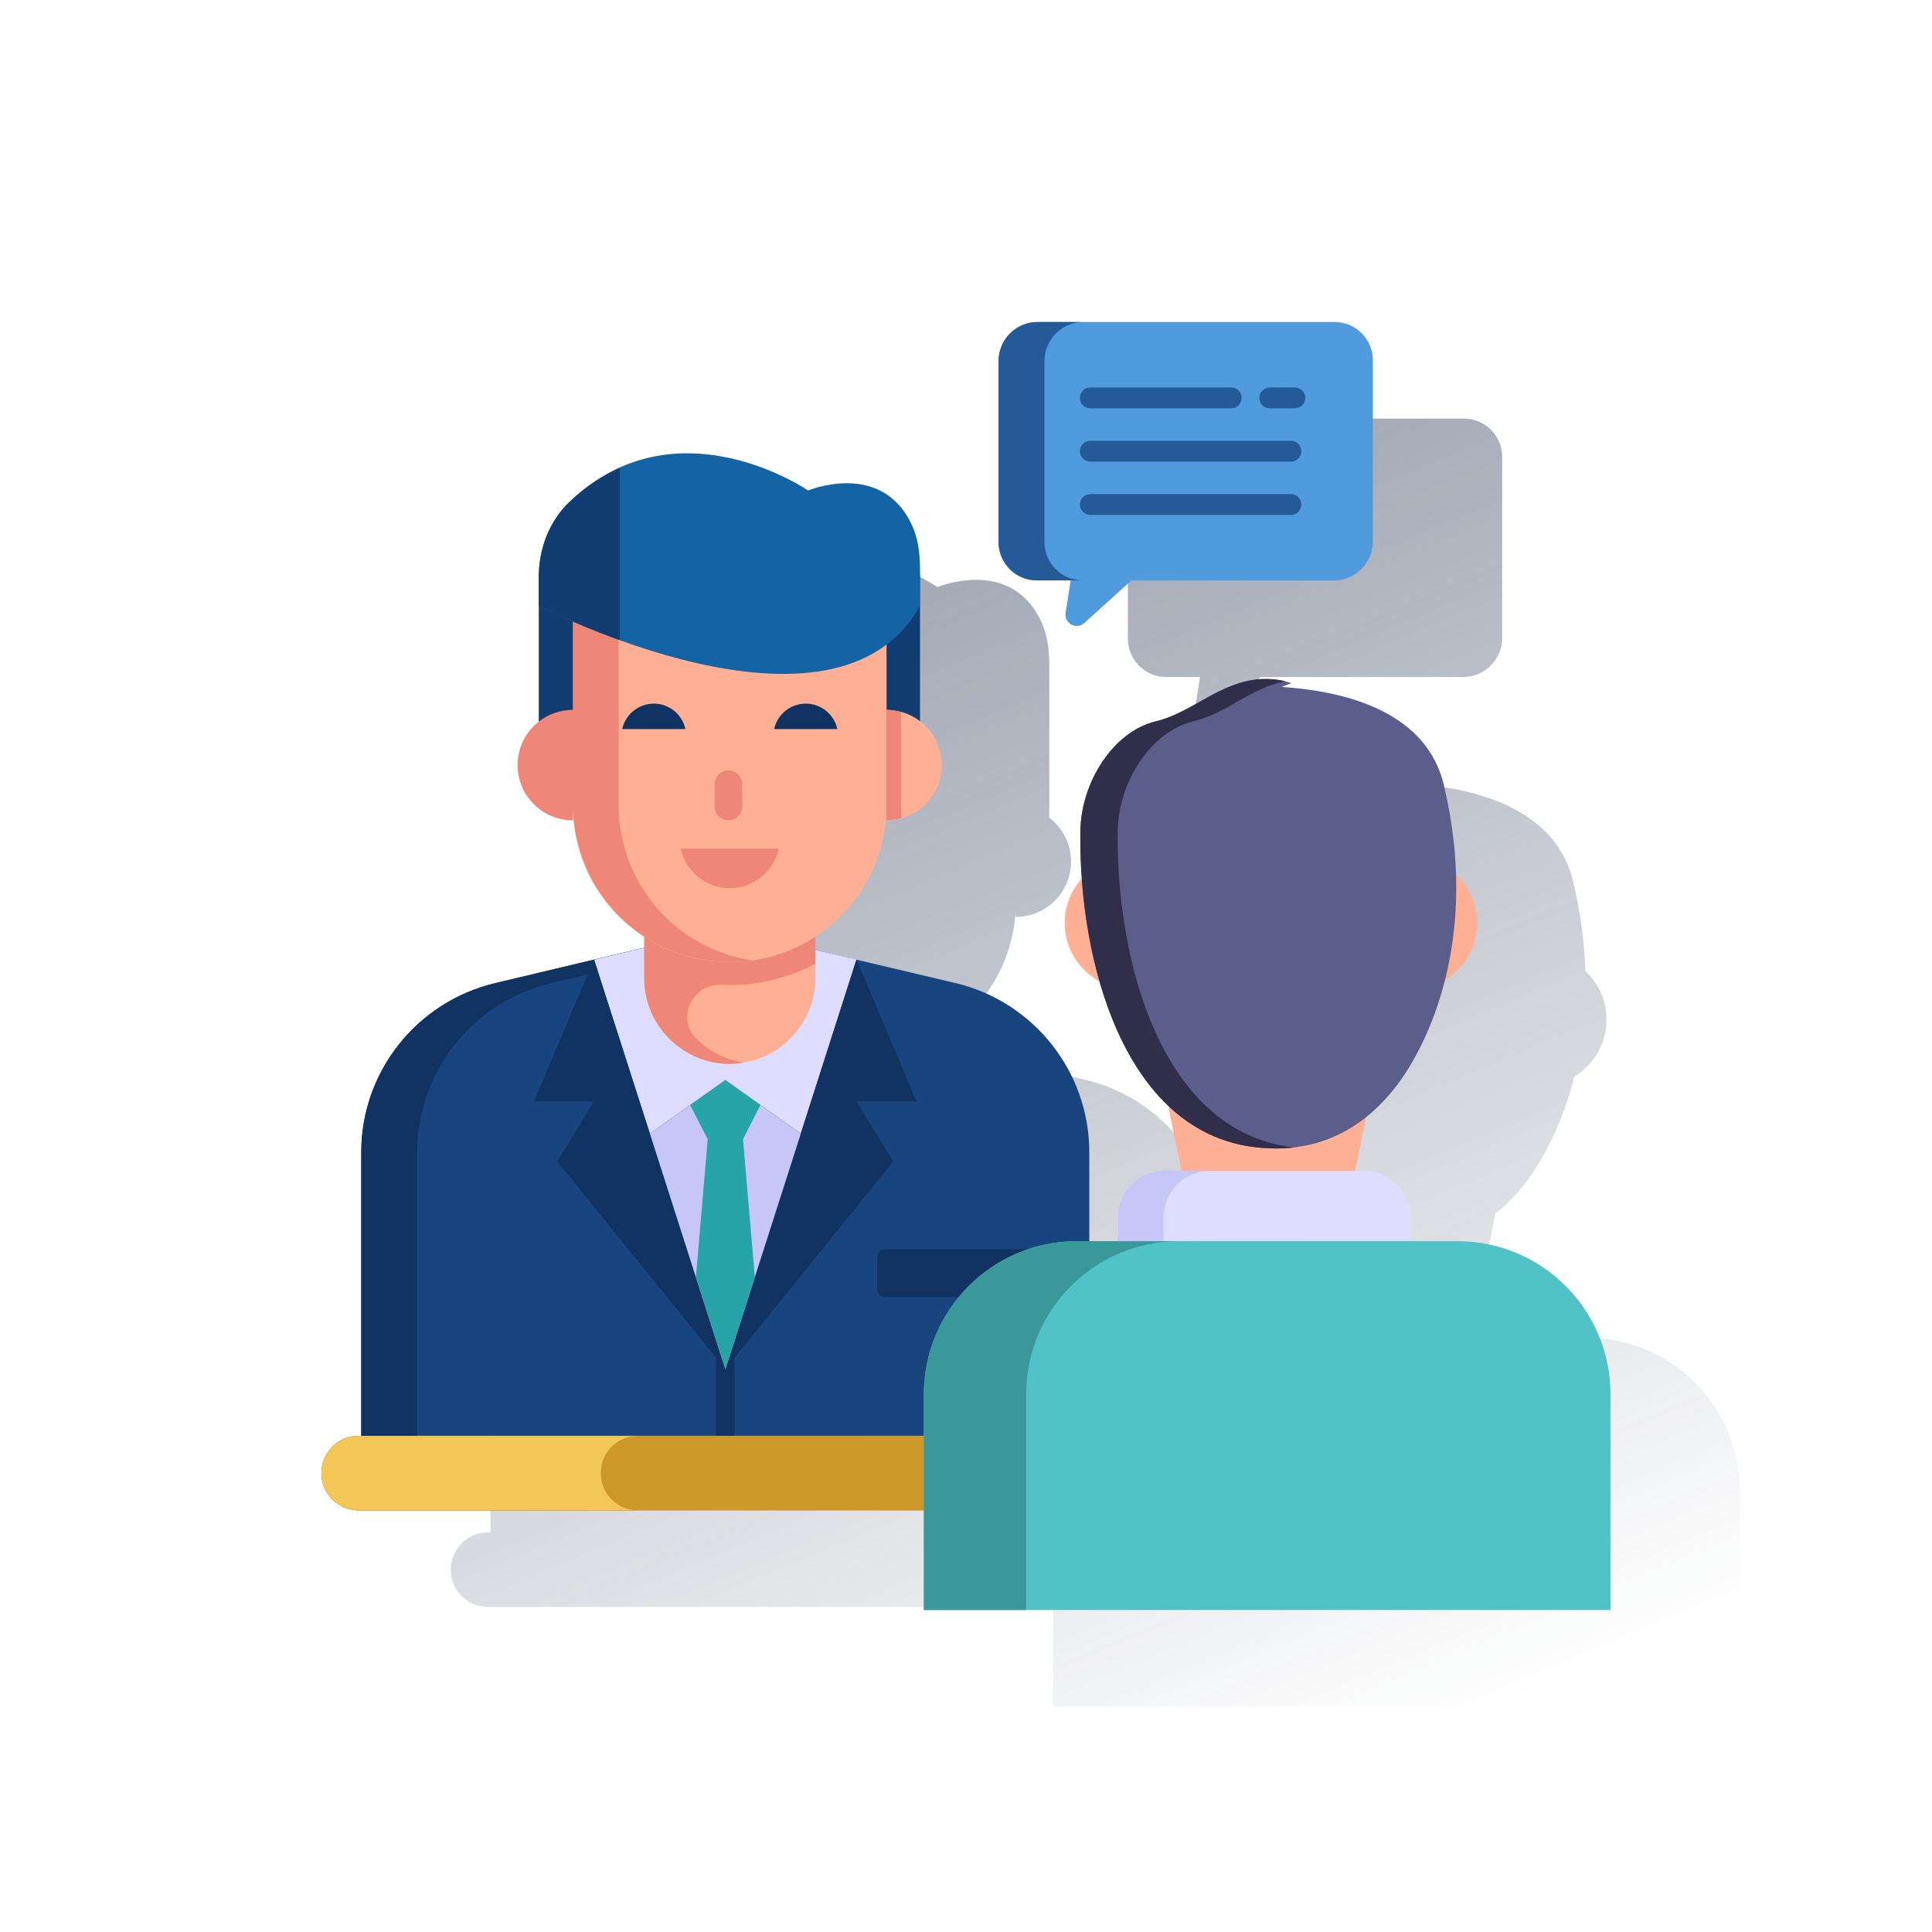 <svg width="120" height="120" viewBox="0 0 120 120" fill="none" xmlns="http://www.w3.org/2000/svg">
<path fill-rule="evenodd" clip-rule="evenodd" d="M93.303 39.632V28.372C93.303 27.065 92.238 26 90.93 26H72.473C72.042 26 71.637 26.114 71.286 26.313C70.55 26.728 70.053 27.517 70.053 28.421V39.663C70.053 39.922 70.094 40.17 70.17 40.403C70.479 41.36 71.374 42.05 72.427 42.05H74.533L74.22 44.064C74.116 44.723 74.892 45.14 75.378 44.7L78.305 42.05H90.884C92.215 42.05 93.303 40.962 93.303 39.632ZM65.175 50.794V43.62V41.955C65.193 40.676 65.165 39.432 64.469 38.209C62.476 34.68 58.228 36.465 58.228 36.465C58.228 36.465 50.049 30.833 43.42 37.157C42.258 38.257 41.614 39.782 41.511 41.377C41.504 41.483 41.5 41.59 41.498 41.697H41.496V41.835V41.835V43.62V43.62V50.817L41.487 50.824C40.687 51.46 40.182 52.426 40.182 53.511C40.182 55.42 41.718 56.955 43.626 56.955V56.238C43.7 59.563 45.441 62.477 48.046 64.177V64.865L44.932 65.599L44.93 65.594L44.927 65.6L44.922 65.602L39.344 66.932L38.786 67.064C33.913 68.225 30.468 72.565 30.468 77.572V95.181H52.509V95.181H30.313C29.545 95.181 28.867 95.557 28.446 96.13C28.166 96.512 28 96.981 28 97.489V97.492V97.494C28 98.135 28.258 98.714 28.676 99.132C29.082 99.537 29.638 99.792 30.257 99.807C30.277 99.807 30.298 99.808 30.319 99.808H47.65L47.625 99.807L65.415 99.807V106H71.767V105.999H108.063V97.503L108.063 97.494L108.063 97.486V92.607C108.063 87.349 103.814 83.09 98.555 83.09H81.281L80.298 83.09V83.088H95.64V81.63C95.64 80.026 94.339 78.725 92.734 78.725H92.207L92.881 75.39C93.598 74.819 94.258 74.128 94.858 73.326C95.743 72.144 97.008 69.945 97.786 66.863C98.983 66.143 99.784 64.831 99.784 63.333C99.784 62.136 99.278 61.064 98.47 60.313C98.415 58.596 98.182 56.737 97.709 54.747C96.681 50.427 92.065 48.953 87.641 48.668C87.844 48.585 88.048 48.504 88.241 48.427C88.109 48.385 87.977 48.348 87.845 48.317C87.855 48.315 87.864 48.313 87.874 48.311C86.361 47.961 85.135 48.292 83.998 48.824C83.732 48.942 83.472 49.072 83.22 49.209C82.997 49.331 82.777 49.456 82.558 49.581L82.558 49.581C82.399 49.671 82.241 49.762 82.081 49.85C81.353 50.249 80.612 50.615 79.802 50.809C77.516 51.359 75.679 53.832 75.236 56.519C75.174 56.889 75.14 57.263 75.134 57.637C75.121 58.591 75.149 59.577 75.221 60.576C74.563 61.304 74.162 62.27 74.162 63.333C74.162 64.895 75.037 66.255 76.32 66.952C76.876 68.895 77.642 70.727 78.646 72.295C79.216 73.187 79.863 73.993 80.592 74.686L81.407 78.721H80.355C79.315 78.721 78.402 79.27 77.89 80.096C77.613 80.542 77.452 81.067 77.452 81.63V83.088H77.455V83.09L75.69 83.09V77.572C75.69 72.565 72.246 68.225 67.399 67.064L61.236 65.608L61.23 65.594L61.23 65.595L58.674 65.002V64.178C61.195 62.533 62.908 59.752 63.083 56.56V56.953L63.096 56.953C64.999 56.946 66.523 55.418 66.523 53.513C66.523 52.404 65.996 51.419 65.175 50.794ZM65.415 95.181H53.648V95.181H65.415V95.181ZM63.099 46.034L63.098 46.034V50.092L63.099 50.092V46.034Z" fill="url(#paint0_linear_843_8915)"/>
<path d="M100.032 91.495C100.032 92.777 99 93.808 97.719 93.808H22.281C20.999 93.808 19.968 92.777 19.968 91.495C19.968 90.227 20.999 89.182 22.281 89.182H97.719C99 89.182 100.032 90.227 100.032 91.495Z" fill="#C7754F"/>
<path d="M39.618 93.808H22.287C21.002 93.808 19.968 92.773 19.968 91.489C19.968 90.221 21.002 89.187 22.287 89.187H39.618C38.333 89.187 37.316 90.221 37.316 91.489C37.316 92.773 38.333 93.808 39.618 93.808Z" fill="#AB604B"/>
<path d="M67.659 71.572V89.181H22.436V71.572C22.436 66.565 25.881 62.226 30.754 61.064L36.896 59.609C37.067 59.568 45.589 57.546 45.054 57.673C46.977 58.131 50.635 59.002 50.435 58.955C50.605 58.995 59.962 61.205 59.367 61.064C64.214 62.226 67.659 66.565 67.659 71.572Z" fill="#18457E"/>
<path d="M44.477 81.441H45.617V89.182H44.477V81.441Z" fill="#103361"/>
<path d="M46.8 58.083L40.374 59.602L34.234 61.066C29.354 62.231 25.911 66.569 25.911 71.571V89.18H22.441V71.571C22.441 66.569 25.884 62.231 30.75 61.066L36.891 59.602C37.062 59.561 45.586 57.55 45.051 57.677C45.218 57.715 46.967 58.122 46.8 58.083Z" fill="#103361"/>
<path d="M53.199 59.595L49.741 70.41L45.054 67.086L40.368 70.41L36.896 59.609L44.987 57.686H45.134L50.435 58.955L53.199 59.595Z" fill="#DEDDFF"/>
<path d="M50.642 56.495V60.75C50.642 63.69 48.251 66.07 45.334 66.07C42.472 66.07 40.014 63.775 40.014 60.75V56.495H50.642Z" fill="#FFAF93"/>
<path d="M43.228 64.479L43.261 64.512C44.04 65.29 45.038 65.828 46.178 65.993C43.254 66.577 40.014 64.234 40.014 60.75V58.172C42.042 59.5 44.442 59.983 46.749 59.653C44.243 59.291 42.014 57.911 40.705 56.275H50.642V59.861C48.757 60.862 46.621 61.281 44.796 61.166C43.031 61.079 41.989 63.228 43.228 64.479Z" fill="#EE8778"/>
<path d="M55.066 38.537V50.017C55.066 55.395 50.707 59.754 45.329 59.754C39.951 59.754 35.592 55.395 35.592 50.017V38.537H55.066Z" fill="#FFAF93"/>
<path d="M55.062 38.532V50.012C55.062 50.319 55.051 50.627 55.018 50.923C54.986 51.35 54.909 51.767 54.81 52.184C53.834 56.527 49.962 59.752 45.334 59.752C39.956 59.752 35.594 55.398 35.594 50.012V38.532H55.062Z" fill="#FFAF93"/>
<path d="M57.143 35.697V47.945H55.067V38.534H35.596V47.945H33.465V35.697H57.143Z" fill="#123D72"/>
<path d="M58.492 47.514C58.492 49.423 56.961 50.953 55.052 50.953V44.093C56.961 44.093 58.492 45.624 58.492 47.514Z" fill="#FFAF93"/>
<path d="M55.969 44.231C55.676 44.15 55.372 44.093 55.052 44.093V50.953C55.372 50.953 55.676 50.896 55.969 50.816V44.231Z" fill="#EE8778"/>
<path d="M38.424 37.528V50.012C38.424 54.894 42.034 58.973 46.749 59.653C44.443 59.983 42.043 59.501 40.014 58.173C37.316 56.408 35.594 53.394 35.594 50.012V50.956C33.686 50.956 32.15 49.42 32.15 47.512C32.15 46.426 32.655 45.461 33.456 44.825C34.048 44.364 34.783 44.09 35.594 44.09V37.528H38.424Z" fill="#EE8778"/>
<path d="M46.099 48.706V50.096C46.099 50.568 45.717 50.95 45.245 50.95C44.773 50.95 44.391 50.568 44.391 50.096V48.706C44.391 48.234 44.773 47.852 45.245 47.852C45.722 47.852 46.099 48.24 46.099 48.706Z" fill="#EE8778"/>
<path d="M42.279 52.709C42.584 54.111 43.83 55.161 45.322 55.161C46.815 55.161 48.061 54.111 48.365 52.709L42.279 52.709Z" fill="#EE8778"/>
<path d="M42.572 45.284C42.375 44.38 41.572 43.703 40.609 43.703C39.646 43.703 38.843 44.38 38.646 45.284H42.572Z" fill="#103361"/>
<path d="M52.01 45.284C51.814 44.38 51.01 43.703 50.047 43.703C49.085 43.703 48.281 44.38 48.085 45.284H52.01Z" fill="#103361"/>
<path d="M57.143 37.621C51.843 47.156 33.465 37.621 33.465 37.621V35.836C33.465 34.078 34.115 32.362 35.389 31.158C42.017 24.834 50.196 30.466 50.196 30.466C50.196 30.466 54.445 28.681 56.437 32.21C57.432 33.956 57.063 35.747 57.143 37.621Z" fill="#1464A5"/>
<path d="M38.492 29.064C37.444 29.535 36.398 30.195 35.389 31.158C34.115 32.362 33.465 34.078 33.465 35.836V37.621C33.465 37.621 35.54 38.695 38.492 39.762V29.064Z" fill="#123D72"/>
<path d="M53.199 59.594L56.926 68.412H53.199L55.479 72.139L45.048 85.046L53.199 59.594Z" fill="#103361"/>
<path d="M36.898 59.594L33.171 68.412H36.898L34.617 72.139L45.048 85.046L36.898 59.594Z" fill="#103361"/>
<path d="M49.74 70.41L45.054 85.044L40.367 70.41L45.054 67.085L49.74 70.41Z" fill="#C6C6F7"/>
<path d="M46.149 70.757L46.883 79.316L45.054 85.044L43.225 79.316L43.959 70.757L42.864 68.634L45.054 67.085L47.231 68.634L46.149 70.757Z" fill="#26A4A8"/>
<path d="M64.777 78.052V80.099C64.777 80.356 64.574 80.559 64.33 80.559H54.936C54.692 80.559 54.488 80.356 54.488 80.099V78.052C54.488 77.794 54.692 77.591 54.936 77.591H64.33C64.574 77.591 64.777 77.794 64.777 78.052Z" fill="#103361"/>
<path d="M85.271 22.372V33.632C85.271 34.962 84.183 36.05 82.852 36.05H70.273L67.346 38.7C66.86 39.14 66.085 38.723 66.189 38.064L66.501 36.05H64.395C63.087 36.05 62.023 34.985 62.023 33.666V22.419C62.023 21.088 63.111 20 64.441 20H82.899C84.206 20 85.271 21.065 85.271 22.372Z" fill="#509BDE"/>
<path d="M67.242 36.049H64.39C63.089 36.049 62.022 34.981 62.022 33.664V22.421C62.022 21.087 63.106 20.002 64.44 20.002H67.292C65.958 20.002 64.874 21.087 64.874 22.421V33.664C64.874 34.981 65.941 36.049 67.242 36.049Z" fill="#235A97"/>
<path d="M81.074 24.718C81.074 25.072 80.787 25.36 80.413 25.36H78.862C78.508 25.36 78.221 25.072 78.221 24.718C78.221 24.355 78.508 24.067 78.862 24.067H80.413C80.787 24.067 81.074 24.355 81.074 24.718Z" fill="#235A97"/>
<path d="M80.825 31.342C80.825 31.697 80.547 31.984 80.183 31.984H67.724C67.37 31.984 67.073 31.697 67.073 31.342C67.073 30.979 67.37 30.691 67.724 30.691H80.183C80.547 30.691 80.825 30.979 80.825 31.342Z" fill="#235A97"/>
<path d="M67.073 24.718C67.073 24.355 67.36 24.067 67.714 24.067H76.479C76.833 24.067 77.12 24.355 77.12 24.718C77.12 25.072 76.833 25.36 76.479 25.36H67.714C67.36 25.36 67.073 25.072 67.073 24.718Z" fill="#235A97"/>
<path d="M80.825 28.03C80.825 28.384 80.547 28.672 80.183 28.672H67.724C67.37 28.672 67.073 28.384 67.073 28.03C67.073 27.666 67.37 27.379 67.724 27.379H80.183C80.547 27.379 80.825 27.666 80.825 28.03Z" fill="#235A97"/>
<path d="M100.032 91.495C100.032 92.777 99 93.808 97.719 93.808H22.281C20.999 93.808 19.968 92.777 19.968 91.495C19.968 90.227 20.999 89.182 22.281 89.182H97.719C99 89.182 100.032 90.227 100.032 91.495Z" fill="#CC982A"/>
<path d="M39.618 93.808H22.287C21.002 93.808 19.968 92.773 19.968 91.489C19.968 90.221 21.002 89.187 22.287 89.187H39.618C38.333 89.187 37.316 90.221 37.316 91.489C37.316 92.773 38.333 93.808 39.618 93.808Z" fill="#F2C657"/>
<path d="M74.362 57.332C74.362 59.606 72.519 61.449 70.246 61.449C67.982 61.449 66.13 59.606 66.13 57.332C66.13 55.05 67.982 53.216 70.246 53.216C72.519 53.216 74.362 55.05 74.362 57.332Z" fill="#FFAF93"/>
<path d="M91.753 57.332C91.753 59.606 89.91 61.449 87.637 61.449C85.373 61.449 83.52 59.606 83.52 57.332C83.52 55.05 85.373 53.216 87.637 53.216C89.91 53.216 91.753 55.05 91.753 57.332Z" fill="#FFAF93"/>
<path d="M72.496 68.367L73.695 74.299H83.857L85.056 68.367H72.496Z" fill="#FFAF93"/>
<path d="M100.032 86.607V99.999H57.383V86.607C57.383 81.348 61.642 77.09 66.901 77.09H90.523C95.782 77.09 100.032 81.348 100.032 86.607Z" fill="#51C2C5"/>
<path d="M73.249 77.09C67.992 77.09 63.735 81.346 63.735 86.604V100H57.383V86.604C57.383 81.346 61.64 77.09 66.897 77.09H73.249Z" fill="#39989A"/>
<path d="M87.608 75.63V77.088H69.421V75.63C69.421 74.026 70.721 72.725 72.326 72.725H84.703C86.307 72.725 87.608 74.026 87.608 75.63Z" fill="#DEDDFF"/>
<path d="M75.167 72.721C73.567 72.721 72.267 74.022 72.267 75.63V77.09H69.423V75.63C69.423 74.022 70.723 72.721 72.323 72.721H75.167Z" fill="#C6C6F7"/>
<path d="M86.826 67.326C84.615 70.281 81.603 71.725 77.851 71.241C69.828 70.208 66.999 59.743 67.104 51.639C67.145 48.546 69.173 45.44 71.769 44.813C73.06 44.502 74.079 43.814 75.188 43.209C76.675 42.397 78.427 41.852 80.21 42.427C80.016 42.504 79.812 42.585 79.61 42.668C84.034 42.953 88.65 44.427 89.677 48.747C91.967 58.375 88.618 64.933 86.826 67.326Z" fill="#5B5E8B"/>
<path d="M80.404 71.271C79.599 71.364 78.748 71.355 77.85 71.243C69.842 70.201 66.992 59.773 67.102 51.637C67.149 48.55 69.17 45.435 71.77 44.809C74.513 44.153 76.458 41.527 79.842 42.311C77.534 42.783 76.272 44.287 74.09 44.809C71.499 45.435 69.469 48.55 69.422 51.637C69.327 59.796 72.186 70.204 80.17 71.243C80.245 71.252 80.329 71.261 80.404 71.271Z" fill="#312E4B"/>
<defs>
<linearGradient id="paint0_linear_843_8915" x1="37.566" y1="21.5" x2="76.198" y2="113.256" gradientUnits="userSpaceOnUse">
<stop stop-color="#192647" stop-opacity="0.5"/>
<stop offset="1" stop-color="#192647" stop-opacity="0"/>
</linearGradient>
</defs>
</svg>
